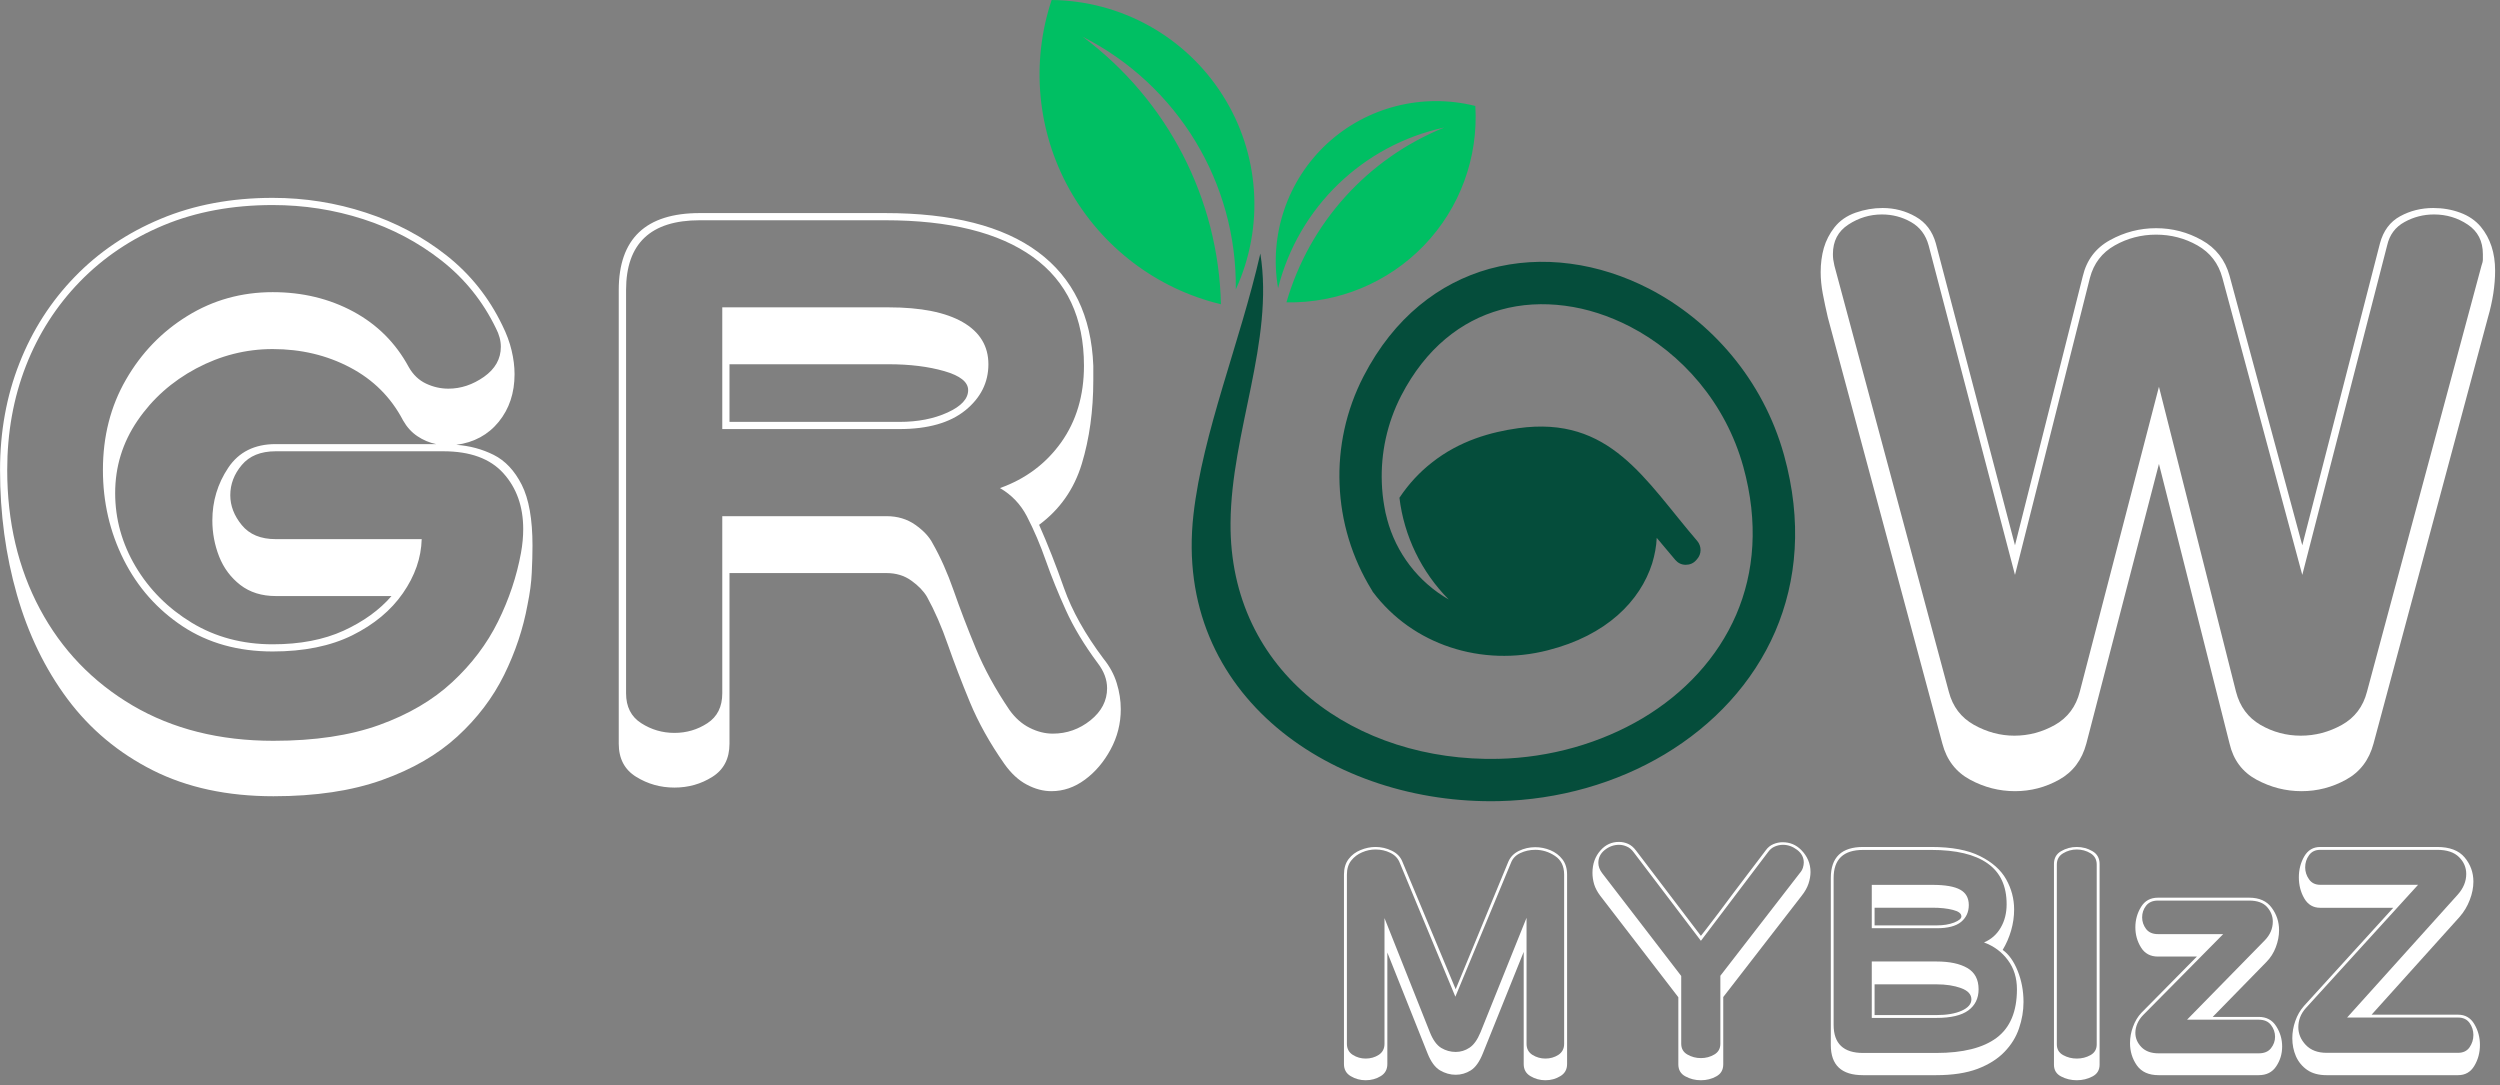 <svg width="493" height="214" xmlns="http://www.w3.org/2000/svg" xmlns:xlink="http://www.w3.org/1999/xlink" overflow="hidden"><rect width="100%" height="100%" fill="#808080" stroke="none"/><g transform="translate(-149 -164)"><path d="M449.474 373.828 449.474 351.71 441.417 371.733C440.763 373.367 439.974 374.482 439.05 375.073 438.121 375.654 437.124 375.944 436.06 375.944 434.991 375.944 433.963 375.654 432.966 375.073 431.98 374.482 431.165 373.367 430.516 371.733L422.584 351.834 422.584 373.828C422.584 374.897 422.148 375.69 421.276 376.214 420.404 376.754 419.412 377.023 418.306 377.023 417.237 377.023 416.256 376.754 415.358 376.214 414.47 375.69 414.029 374.897 414.029 373.828L414.029 336.48C414.029 335.235 414.33 334.214 414.942 333.41 415.55 332.611 416.339 332.014 417.31 331.625 418.275 331.226 419.262 331.023 420.258 331.023 421.39 331.023 422.464 331.272 423.477 331.77 424.484 332.258 425.179 332.974 425.553 333.928L436.06 359.076 446.442 333.928C446.858 332.974 447.553 332.263 448.539 331.791 449.536 331.309 450.606 331.065 451.758 331.065 452.781 331.065 453.777 331.267 454.748 331.667 455.714 332.071 456.503 332.673 457.115 333.472 457.723 334.26 458.029 335.267 458.029 336.48L458.029 373.828C458.029 374.897 457.582 375.69 456.7 376.214 455.828 376.754 454.842 377.023 453.751 377.023 452.682 377.023 451.701 376.754 450.803 376.214 449.915 375.69 449.474 374.897 449.474 373.828ZM457.448 369.844 457.448 336.48C457.448 334.81 456.845 333.576 455.641 332.787 454.447 331.988 453.154 331.584 451.758 331.584 450.689 331.584 449.708 331.802 448.809 332.227 447.906 332.642 447.294 333.285 446.961 334.156L435.998 360.549 425.034 334.156C424.702 333.285 424.084 332.631 423.186 332.185 422.298 331.744 421.322 331.521 420.258 331.521 419.345 331.521 418.457 331.708 417.6 332.082 416.739 332.445 416.027 332.984 415.462 333.7 414.891 334.421 414.61 335.35 414.61 336.48L414.61 369.844C414.61 370.799 414.994 371.525 415.773 372.023 416.547 372.511 417.393 372.749 418.306 372.749 419.262 372.749 420.118 372.511 420.881 372.023 421.639 371.525 422.023 370.799 422.023 369.844L422.023 345.05 430.973 367.562C431.58 369.087 432.328 370.114 433.215 370.654 434.113 371.183 435.063 371.442 436.06 371.442 437.041 371.442 437.95 371.167 438.78 370.612 439.621 370.062 440.348 369.046 440.96 367.562L450.035 344.987 450.035 369.844C450.035 370.799 450.419 371.525 451.197 372.023 451.986 372.511 452.838 372.749 453.751 372.749 454.691 372.749 455.542 372.511 456.305 372.023 457.063 371.525 457.448 370.799 457.448 369.844Z" fill="#FFFFFF" fill-rule="evenodd"/><path d="M479.968 373.886 479.968 360.658 464.552 340.624C464.004 339.892 463.608 339.15 463.371 338.398 463.144 337.635 463.034 336.882 463.034 336.13 463.034 334.349 463.571 332.859 464.657 331.656 465.628 330.57 466.83 330.024 468.264 330.024 468.88 330.024 469.476 330.151 470.056 330.406 470.631 330.66 471.153 331.1 471.617 331.72L484.418 348.553C484.418 348.553 484.723 348.16 485.346 347.365 485.962 346.56 486.758 345.521 487.729 344.249 488.699 342.966 489.716 341.599 490.786 340.157 491.867 338.716 492.895 337.359 493.865 336.087 494.835 334.805 495.626 333.755 496.248 332.95 496.865 332.133 497.176 331.72 497.176 331.72 497.598 331.126 498.104 330.713 498.695 330.469 499.296 330.215 499.907 330.088 500.529 330.088 501.964 330.088 503.176 330.591 504.178 331.593 505.412 332.838 506.034 334.296 506.034 335.96 506.034 336.697 505.897 337.465 505.633 338.271 505.364 339.066 504.921 339.85 504.304 340.624L488.825 360.615 488.825 373.886C488.825 374.978 488.366 375.768 487.454 376.261 486.553 376.77 485.541 377.024 484.418 377.024 483.305 377.024 482.288 376.77 481.36 376.261 480.432 375.768 479.968 374.978 479.968 373.886ZM488.256 369.816 488.256 356.418 503.904 336.193C504.209 335.843 504.42 335.483 504.536 335.112 504.647 334.746 504.705 334.407 504.705 334.094 504.705 333.093 504.267 332.26 503.398 331.593 502.522 330.93 501.589 330.596 500.593 330.596 500.044 330.596 499.507 330.713 498.99 330.936 498.468 331.148 498.02 331.524 497.64 332.059L484.418 349.528 471.153 332.059C470.757 331.524 470.309 331.148 469.803 330.936 469.308 330.713 468.796 330.596 468.264 330.596 467.251 330.596 466.313 330.936 465.459 331.614 464.615 332.292 464.194 333.14 464.194 334.158 464.194 334.852 464.447 335.531 464.953 336.193L480.537 356.46 480.537 369.816C480.537 370.781 480.943 371.491 481.76 371.957 482.572 372.424 483.458 372.657 484.418 372.657 485.388 372.657 486.263 372.424 487.054 371.957 487.855 371.491 488.256 370.781 488.256 369.816Z" fill="#FFFFFF" fill-rule="evenodd"/><path d="M530.814 376.023 516.366 376.023C512.143 376.023 510.036 374.046 510.036 370.087L510.036 337.126C510.036 333.058 512.158 331.023 516.407 331.023L529.848 331.023C533.876 331.023 537.082 331.625 539.466 332.829 541.86 334.023 543.582 335.548 544.625 337.416 545.662 339.274 546.186 341.251 546.186 343.353 546.186 344.754 545.986 346.134 545.591 347.504 545.19 348.874 544.635 350.151 543.926 351.323 545.128 352.169 546.115 353.544 546.885 355.454 547.651 357.353 548.036 359.398 548.036 361.598 548.036 363.341 547.738 365.074 547.152 366.787 546.577 368.504 545.616 370.056 544.275 371.436 542.944 372.822 541.177 373.937 538.973 374.778 536.764 375.608 534.046 376.023 530.814 376.023ZM516.407 371.644 530.814 371.644C536.085 371.644 540.062 370.648 542.734 368.655 545.406 366.652 546.741 363.461 546.741 359.086 546.741 356.845 546.145 354.93 544.953 353.337 543.772 351.733 542.205 350.571 540.247 349.85 541.67 349.242 542.765 348.272 543.535 346.944 544.316 345.615 544.707 344.074 544.707 342.315 544.707 338.703 543.453 336.021 540.946 334.261 538.449 332.492 534.749 331.605 529.848 331.605L516.407 331.605C512.528 331.605 510.591 333.447 510.591 337.126L510.591 366.102C510.591 369.797 512.528 371.644 516.407 371.644ZM530.937 347.047 518.113 347.047 518.113 338.496 530.074 338.496C532.607 338.496 534.436 338.818 535.561 339.451 536.681 340.073 537.247 341.085 537.247 342.481 537.247 343.851 536.738 344.961 535.726 345.802 534.708 346.632 533.116 347.047 530.937 347.047ZM530.875 364.732 518.113 364.732 518.113 353.606 530.875 353.606C533.465 353.606 535.489 354.037 536.959 354.893 538.439 355.755 539.178 357.151 539.178 359.086 539.178 360.871 538.5 362.262 537.144 363.258 535.787 364.244 533.696 364.732 530.875 364.732ZM530.074 343 518.668 343 518.668 346.487 530.937 346.487C532.252 346.487 533.388 346.3 534.349 345.927 535.304 345.543 535.787 345.138 535.787 344.723 535.787 344.141 535.232 343.716 534.123 343.436 533.013 343.145 531.662 343 530.074 343ZM530.875 358.111 518.668 358.111 518.668 364.172 530.875 364.172C532.9 364.172 534.554 363.891 535.828 363.321 537.113 362.739 537.76 361.992 537.76 361.079 537.76 360.098 537.082 359.356 535.726 358.858 534.369 358.36 532.751 358.111 530.875 358.111Z" fill="#FFFFFF" fill-rule="evenodd"/><path d="M554.04 373.953 554.04 334.385C554.04 333.238 554.508 332.393 555.449 331.853 556.385 331.303 557.415 331.023 558.54 331.023 559.66 331.023 560.691 331.303 561.632 331.853 562.567 332.393 563.04 333.238 563.04 334.385L563.04 373.953C563.04 375.021 562.567 375.794 561.632 376.277 560.691 376.774 559.66 377.023 558.54 377.023 557.415 377.023 556.385 376.774 555.449 376.277 554.508 375.794 554.04 375.021 554.04 373.953ZM562.473 369.948 562.473 334.488C562.473 333.508 562.063 332.766 561.253 332.268 560.438 331.77 559.534 331.521 558.54 331.521 557.573 331.521 556.674 331.77 555.849 332.268 555.018 332.766 554.608 333.508 554.608 334.488L554.608 369.948C554.608 370.903 555.018 371.608 555.849 372.065 556.674 372.521 557.573 372.749 558.54 372.749 559.534 372.749 560.438 372.521 561.253 372.065 562.063 371.608 562.473 370.903 562.473 369.948Z" fill="#FFFFFF" fill-rule="evenodd"/><path d="M594.422 376.023 574.672 376.023C572.737 376.023 571.314 375.385 570.397 374.105 569.491 372.814 569.04 371.344 569.04 369.697 569.04 368.61 569.233 367.533 569.628 366.472 570.018 365.401 570.565 364.487 571.268 363.737L582.227 352.635 574.55 352.635C573.061 352.635 571.947 352.038 571.208 350.839 570.463 349.646 570.094 348.319 570.094 346.86 570.094 345.406 570.463 344.074 571.208 342.86 571.947 341.635 573.061 341.023 574.55 341.023L592.538 341.023C594.533 341.023 596.012 341.686 596.974 343.003 597.946 344.309 598.433 345.788 598.433 347.431 598.433 348.549 598.215 349.671 597.784 350.799 597.364 351.916 596.741 352.89 595.921 353.717L585.347 364.533 594.422 364.533C595.946 364.533 597.096 365.146 597.865 366.37 598.645 367.584 599.04 368.916 599.04 370.37 599.04 371.829 598.645 373.135 597.865 374.288 597.096 375.447 595.946 376.023 594.422 376.023ZM594.422 365.084 580.283 365.084 595.597 349.452C596.66 348.365 597.197 347.125 597.197 345.737 597.197 344.666 596.817 343.707 596.063 342.86 595.303 342.018 594.128 341.594 592.538 341.594L574.55 341.594C573.507 341.594 572.727 341.936 572.2 342.615 571.684 343.283 571.43 344.043 571.43 344.901 571.43 345.732 571.684 346.492 572.2 347.186 572.727 347.87 573.507 348.207 574.55 348.207L587.413 348.207 571.653 364.146C571.137 364.666 570.747 365.237 570.478 365.86 570.22 366.472 570.094 367.079 570.094 367.676 570.094 368.727 570.489 369.666 571.289 370.492 572.084 371.309 573.213 371.717 574.672 371.717L594.422 371.717C595.5 371.717 596.306 371.385 596.832 370.717 597.369 370.038 597.643 369.283 597.643 368.452 597.643 367.595 597.369 366.819 596.832 366.125 596.306 365.431 595.5 365.084 594.422 365.084Z" fill="#FFFFFF" fill-rule="evenodd"/><path d="M633.725 376.024 607.797 376.024C606.251 376.024 604.983 375.679 603.99 375 602.992 374.305 602.251 373.407 601.76 372.305 601.279 371.193 601.043 370.002 601.043 368.733 601.043 367.594 601.238 366.455 601.637 365.327 602.031 364.199 602.604 363.212 603.356 362.361L620.955 343.015 606.548 343.015C605.167 343.015 604.118 342.399 603.397 341.156 602.685 339.918 602.333 338.534 602.333 336.999 602.333 335.494 602.685 334.126 603.397 332.883 604.118 331.645 605.167 331.024 606.548 331.024L629.612 331.024C632.078 331.024 633.889 331.713 635.035 333.092 636.181 334.471 636.754 336.058 636.754 337.855 636.754 339.041 636.513 340.247 636.038 341.469 635.572 342.697 634.912 343.804 634.053 344.791L616.678 364.095 633.725 364.095C635.142 364.095 636.212 364.716 636.938 365.954 637.675 367.197 638.043 368.56 638.043 370.049 638.043 371.584 637.675 372.963 636.938 374.185 636.212 375.413 635.142 376.024 633.725 376.024ZM633.725 364.659 611.849 364.659 633.664 340.425C634.779 339.171 635.342 337.813 635.342 336.351 635.342 335.056 634.861 333.943 633.909 333.008 632.953 332.063 631.52 331.588 629.612 331.588L606.548 331.588C605.576 331.588 604.839 331.943 604.338 332.653 603.831 333.363 603.581 334.157 603.581 335.035 603.581 335.886 603.831 336.675 604.338 337.395 604.839 338.121 605.576 338.482 606.548 338.482L625.846 338.482 603.745 362.758C603.212 363.343 602.824 363.964 602.578 364.617 602.343 365.259 602.23 365.907 602.23 366.56 602.23 367.855 602.721 369.025 603.704 370.07 604.696 371.104 606.062 371.616 607.797 371.616L633.725 371.616C634.733 371.616 635.49 371.255 635.997 370.529 636.498 369.793 636.754 368.983 636.754 368.106 636.754 367.228 636.498 366.435 635.997 365.724 635.49 365.014 634.733 364.659 633.725 364.659Z" fill="#FFFFFF" fill-rule="evenodd"/><path d="M238.984 251.722C241.617 251.905 244.072 252.566 246.35 253.7 248.624 254.84 250.471 256.803 251.885 259.593 253.3 262.383 254.008 266.392 254.008 271.608 254.008 273.221 253.956 274.996 253.862 276.938 253.779 278.869 253.498 280.972 253.03 283.247 252.166 287.984 250.627 292.596 248.41 297.094 246.189 301.592 243.115 305.642 239.192 309.234 235.265 312.831 230.317 315.688 224.356 317.812 218.389 319.947 211.246 321.019 202.923 321.019 193.85 321.019 185.927 319.317 179.16 315.917 172.386 312.503 166.778 307.818 162.325 301.862 157.883 295.897 154.553 289.031 152.337 281.269 150.116 273.497 149.008 265.298 149.008 256.678 149.008 249.114 150.282 242.092 152.837 235.606 155.386 229.125 159.027 223.446 163.761 218.573 168.49 213.69 174.145 209.88 180.72 207.142 187.296 204.393 194.646 203.019 202.777 203.019 209.113 203.019 215.242 203.992 221.151 205.934 227.071 207.865 232.372 210.676 237.049 214.367 241.736 218.063 245.404 222.654 248.057 228.151 248.9 229.848 249.513 231.499 249.888 233.107 250.273 234.721 250.471 236.283 250.471 237.792 250.471 241.488 249.43 244.617 247.349 247.183 245.268 249.739 242.48 251.254 238.984 251.722ZM236.425 252.992 203.36 252.992C200.415 252.992 198.189 253.898 196.68 255.699 195.167 257.49 194.412 259.479 194.412 261.655 194.412 263.737 195.167 265.704 196.68 267.547 198.189 269.395 200.415 270.317 203.36 270.317L232.159 270.317C232.06 274.013 230.827 277.563 228.455 280.978 226.093 284.382 222.764 287.151 218.467 289.286 214.165 291.41 208.937 292.471 202.777 292.471 195.962 292.471 190.048 290.821 185.028 287.516 180.018 284.2 176.142 279.822 173.396 274.377 170.659 268.922 169.296 263.024 169.296 256.678 169.296 250.056 170.805 244.122 173.833 238.875 176.855 233.617 180.897 229.422 185.964 226.298 191.026 223.175 196.628 221.613 202.777 221.613 208.645 221.613 213.941 222.894 218.675 225.444 223.404 228 227.045 231.644 229.6 236.376 230.458 237.891 231.597 238.979 233.012 239.645 234.427 240.312 235.894 240.645 237.423 240.645 239.879 240.645 242.215 239.869 244.436 238.313 246.652 236.746 247.765 234.773 247.765 232.399 247.765 231.181 247.438 229.953 246.787 228.714 244.218 223.414 240.639 218.964 236.05 215.367 231.472 211.775 226.317 209.052 220.589 207.204 214.872 205.361 208.937 204.435 202.777 204.435 194.839 204.435 187.675 205.762 181.282 208.412 174.899 211.067 169.385 214.778 164.739 219.552 160.104 224.33 156.561 229.869 154.106 236.168 151.651 242.472 150.423 249.307 150.423 256.678 150.423 266.912 152.571 276.053 156.874 284.101 161.171 292.138 167.267 298.484 175.164 303.133 183.072 307.771 192.321 310.087 202.923 310.087 211.064 310.087 218.02 309.046 223.794 306.964 229.563 304.882 234.365 302.065 238.193 298.51 242.022 294.96 245.024 290.983 247.204 286.579 249.378 282.18 250.892 277.662 251.74 273.023 252.031 271.415 252.177 269.853 252.177 268.339 252.177 263.883 250.871 260.213 248.265 257.323 245.669 254.44 241.72 252.992 236.425 252.992ZM226.208 281.54 203.36 281.54C200.613 281.54 198.288 280.811 196.389 279.353 194.501 277.885 193.107 276.011 192.206 273.731 191.317 271.457 190.875 269.088 190.875 266.631 190.875 262.841 191.915 259.385 193.996 256.262 196.077 253.138 199.198 251.577 203.36 251.577L235.01 251.577C233.678 251.301 232.44 250.78 231.306 250.015 230.167 249.255 229.225 248.214 228.476 246.891 226.104 242.352 222.618 238.875 218.03 236.46 213.452 234.044 208.364 232.836 202.777 232.836 197.492 232.836 192.456 234.117 187.67 236.668 182.895 239.224 179.04 242.659 176.101 246.975 173.172 251.28 171.71 256.033 171.71 261.238 171.71 266.35 173.052 271.181 175.747 275.73 178.452 280.27 182.14 283.966 186.817 286.808 191.504 289.64 196.826 291.056 202.777 291.056 208.172 291.056 212.833 290.16 216.761 288.37 220.683 286.568 223.836 284.288 226.208 281.54Z" fill="#FFFFFF" fill-rule="evenodd"/><path d="M323.812 277.009 292.855 277.009 292.855 310.651C292.855 313.597 291.73 315.772 289.487 317.188 287.254 318.603 284.76 319.311 281.999 319.311 279.248 319.311 276.733 318.603 274.448 317.188 272.157 315.772 271.017 313.597 271.017 310.651L271.017 221.195C271.017 211.078 276.341 206.019 286.998 206.019L323.519 206.019C336.738 206.019 346.789 208.574 353.681 213.68 360.584 218.791 364.223 226.27 364.6 236.122L364.6 238.953C364.6 245.006 363.836 250.523 362.32 255.504 360.798 260.474 357.995 264.471 353.911 267.495 355.626 271.367 357.263 275.531 358.827 279.986 360.401 284.441 362.995 289.078 366.608 293.892 367.832 295.407 368.705 297.015 369.222 298.722 369.751 300.429 370.017 302.136 370.017 303.843 370.017 306.675 369.348 309.329 368.009 311.796 366.681 314.252 364.997 316.24 362.947 317.75 360.908 319.259 358.707 320.019 356.338 320.019 354.717 320.019 353.101 319.587 351.485 318.728 349.864 317.88 348.389 316.516 347.051 314.627 344.206 310.562 341.947 306.518 340.273 302.49 338.61 298.467 337.162 294.683 335.923 291.144 334.694 287.595 333.319 284.441 331.802 281.693 331.133 280.558 330.108 279.496 328.727 278.508 327.347 277.508 325.705 277.009 323.812 277.009ZM291.432 300.721 291.432 265.788 323.812 265.788C325.998 265.788 327.896 266.36 329.501 267.495 331.117 268.635 332.262 269.863 332.932 271.18 334.448 273.834 335.829 276.936 337.073 280.485 338.312 284.04 339.761 287.829 341.424 291.852 343.081 295.865 345.293 299.909 348.054 303.989 349.194 305.587 350.528 306.768 352.05 307.528 353.566 308.293 355.088 308.673 356.61 308.673 359.371 308.673 361.844 307.799 364.035 306.05 366.221 304.291 367.319 302.178 367.319 299.721 367.319 298.014 366.697 296.359 365.457 294.746 362.791 291.155 360.699 287.678 359.182 284.316 357.661 280.959 356.348 277.716 355.25 274.594 354.162 271.471 352.907 268.536 351.485 265.788 350.24 263.414 348.478 261.572 346.193 260.25 351.239 258.449 355.26 255.441 358.262 251.236 361.258 247.02 362.759 241.982 362.759 236.122 362.759 226.66 359.402 219.509 352.698 214.679 345.989 209.849 336.263 207.435 323.519 207.435L286.998 207.435C277.303 207.435 272.461 212.025 272.461 221.195L272.461 300.721C272.461 303.375 273.454 305.337 275.452 306.612 277.444 307.892 279.625 308.527 281.999 308.527 284.383 308.527 286.548 307.892 288.504 306.612 290.454 305.337 291.432 303.375 291.432 300.721ZM326.364 248.613 291.432 248.613 291.432 224.609 324.23 224.609C330.599 224.609 335.473 225.583 338.851 227.524 342.224 229.47 343.913 232.239 343.913 235.83 343.913 239.427 342.391 242.461 339.353 244.928 336.31 247.384 331.98 248.613 326.364 248.613ZM324.23 235.83 292.855 235.83 292.855 247.197 326.364 247.197C329.988 247.197 333.151 246.583 335.86 245.344 338.563 244.111 339.918 242.638 339.918 240.931 339.918 239.338 338.349 238.089 335.212 237.184 332.074 236.283 328.413 235.83 324.23 235.83Z" fill="#FFFFFF" fill-rule="evenodd"/><path d="M588.669 310.639 574.745 255.484 560.425 310.639C559.561 313.865 557.781 316.236 555.076 317.747 552.38 319.258 549.477 320.019 546.355 320.019 543.233 320.019 540.277 319.258 537.488 317.747 534.699 316.236 532.878 313.865 532.035 310.639L509.452 226.614C509.077 225.004 508.744 223.44 508.453 221.924 508.172 220.413 508.037 218.995 508.037 217.672 508.037 215.962 508.245 214.373 508.661 212.898 509.088 211.429 509.785 210.079 510.742 208.854 511.783 207.52 513.178 206.551 514.926 205.936 516.674 205.326 518.449 205.019 520.254 205.019 522.611 205.019 524.781 205.592 526.769 206.728 528.751 207.854 530.078 209.605 530.744 211.981L546.355 271.534 559.717 218.505C560.466 215.295 562.256 212.914 565.087 211.356 567.928 209.787 570.962 209 574.183 209 577.398 209 580.406 209.787 583.195 211.356 585.984 212.914 587.805 215.254 588.669 218.38L603.01 271.534 618.329 211.981C618.995 209.511 620.316 207.729 622.304 206.645 624.287 205.561 626.467 205.019 628.84 205.019 630.723 205.019 632.493 205.326 634.147 205.936 635.812 206.551 637.165 207.473 638.206 208.708 640.09 210.991 641.037 213.878 641.037 217.38 641.037 218.797 640.917 220.293 640.683 221.861 640.443 223.42 640.09 225.004 639.621 226.614L617.059 310.639C616.195 313.865 614.395 316.236 611.648 317.747 608.91 319.258 605.986 320.019 602.864 320.019 599.742 320.019 596.776 319.258 593.977 317.747 591.188 316.236 589.418 313.865 588.669 310.639ZM615.769 300.404 638.352 216.379C638.529 215.91 638.622 215.504 638.622 215.17 638.622 214.837 638.622 214.482 638.622 214.107 638.622 211.554 637.628 209.615 635.646 208.292 633.658 206.957 631.441 206.29 628.985 206.29 626.904 206.29 624.958 206.791 623.158 207.791 621.352 208.781 620.212 210.313 619.744 212.398L603.01 277.371 587.254 218.797C586.489 215.952 584.85 213.815 582.342 212.398 579.844 210.98 577.123 210.272 574.183 210.272 571.253 210.272 568.532 210.98 566.024 212.398 563.51 213.815 561.882 215.952 561.133 218.797L546.355 277.371 529.329 212.398C528.757 210.313 527.601 208.781 525.853 207.791 524.105 206.791 522.19 206.29 520.109 206.29 517.736 206.29 515.529 206.957 513.49 208.292 511.46 209.615 510.451 211.554 510.451 214.107 510.451 214.482 510.472 214.837 510.513 215.17 510.565 215.504 510.643 215.91 510.742 216.379L533.304 300.404C534.064 303.338 535.724 305.521 538.279 306.949 540.829 308.367 543.482 309.075 546.23 309.075 549.06 309.075 551.73 308.367 554.243 306.949 556.751 305.521 558.385 303.338 559.134 300.404L574.745 240.267 589.939 300.404C590.698 303.338 592.312 305.521 594.768 306.949 597.224 308.367 599.872 309.075 602.718 309.075 605.56 309.075 608.26 308.367 610.815 306.949 613.365 305.521 615.019 303.338 615.769 300.404Z" fill="#FFFFFF" fill-rule="evenodd"/><path d="M444.46 313.646C454.738 313.406 464.677 310.547 472.981 305.603 481.155 300.711 487.7 293.741 491.381 285.213 494.963 276.904 495.817 267.016 492.771 256.009 489.272 243.423 480.645 233.671 470.394 228.378 466.281 226.268 461.954 224.851 457.602 224.289 453.301 223.726 449 223.94 444.913 225.091 437.197 227.227 430.174 232.624 425.311 242.032 422.536 247.429 421.276 253.336 421.495 259.187 421.547 260.739 421.708 262.26 421.974 263.787 422.109 264.641 422.297 265.521 422.536 266.35L422.536 266.376C424.301 273.028 428.654 278.748 434.688 282.223 429.294 276.774 425.873 269.689 424.968 262.156 426.863 259.322 429.023 257.051 431.351 255.233 436.849 250.878 443.044 249.195 448.36 248.445 466.572 245.903 473.356 258.65 483.696 270.679 484.576 271.721 484.576 273.242 483.665 274.258 483.613 274.31 483.535 274.393 483.477 274.471 482.946 275.086 482.223 275.378 481.426 275.378 480.598 275.378 479.901 275.034 479.37 274.419L475.709 270.064C475.631 271.747 475.309 273.455 474.804 275.112 472.45 282.488 465.854 289.302 454.212 292.241 447.746 293.897 441.045 293.658 434.954 291.626 428.997 289.646 423.655 285.963 419.704 280.696L419.678 280.644 419.522 280.373C415.57 273.961 413.43 266.772 413.165 259.478 412.868 252.237 414.445 244.892 417.892 238.208 423.926 226.534 432.845 219.772 442.701 217.016 447.881 215.599 453.306 215.282 458.674 216 464.011 216.699 469.274 218.407 474.215 220.944 486.388 227.253 496.671 238.823 500.815 253.758 504.418 266.772 503.376 278.529 499.076 288.526 494.671 298.705 486.898 306.988 477.256 312.76 467.749 318.449 456.373 321.71 444.622 321.981 412.071 322.726 380.317 301.352 384.347 265.516 386.19 249.19 393.505 231.634 397.54 214 400.289 231.316 391.797 249.19 391.662 267.121 391.422 296.778 416.554 314.287 444.46 313.641Z" fill="#054D3B" fill-rule="evenodd"/><path d="M433.835 189.14C417.754 192.618 405.052 204.885 401.034 220.817 399.223 210.299 402.872 199.575 410.699 192.323 418.553 185.077 429.552 182.292 439.934 184.895 440.546 195.061 436.897 205.046 429.817 212.396 422.732 219.751 412.911 223.814 402.685 223.627 407.211 207.965 418.688 195.247 433.84 189.135ZM362.508 171.246C381.252 180.775 392.968 200.082 392.698 221.081 398.397 208.653 397.411 194.212 390.066 182.716 382.742 171.195 370.071 164.155 356.383 164 352.256 176.371 353.533 189.911 359.871 201.298 366.235 212.691 377.042 220.946 389.77 224 389.293 203.187 379.254 183.726 362.508 171.246Z" fill="#00BF63" fill-rule="evenodd"/></g></svg>